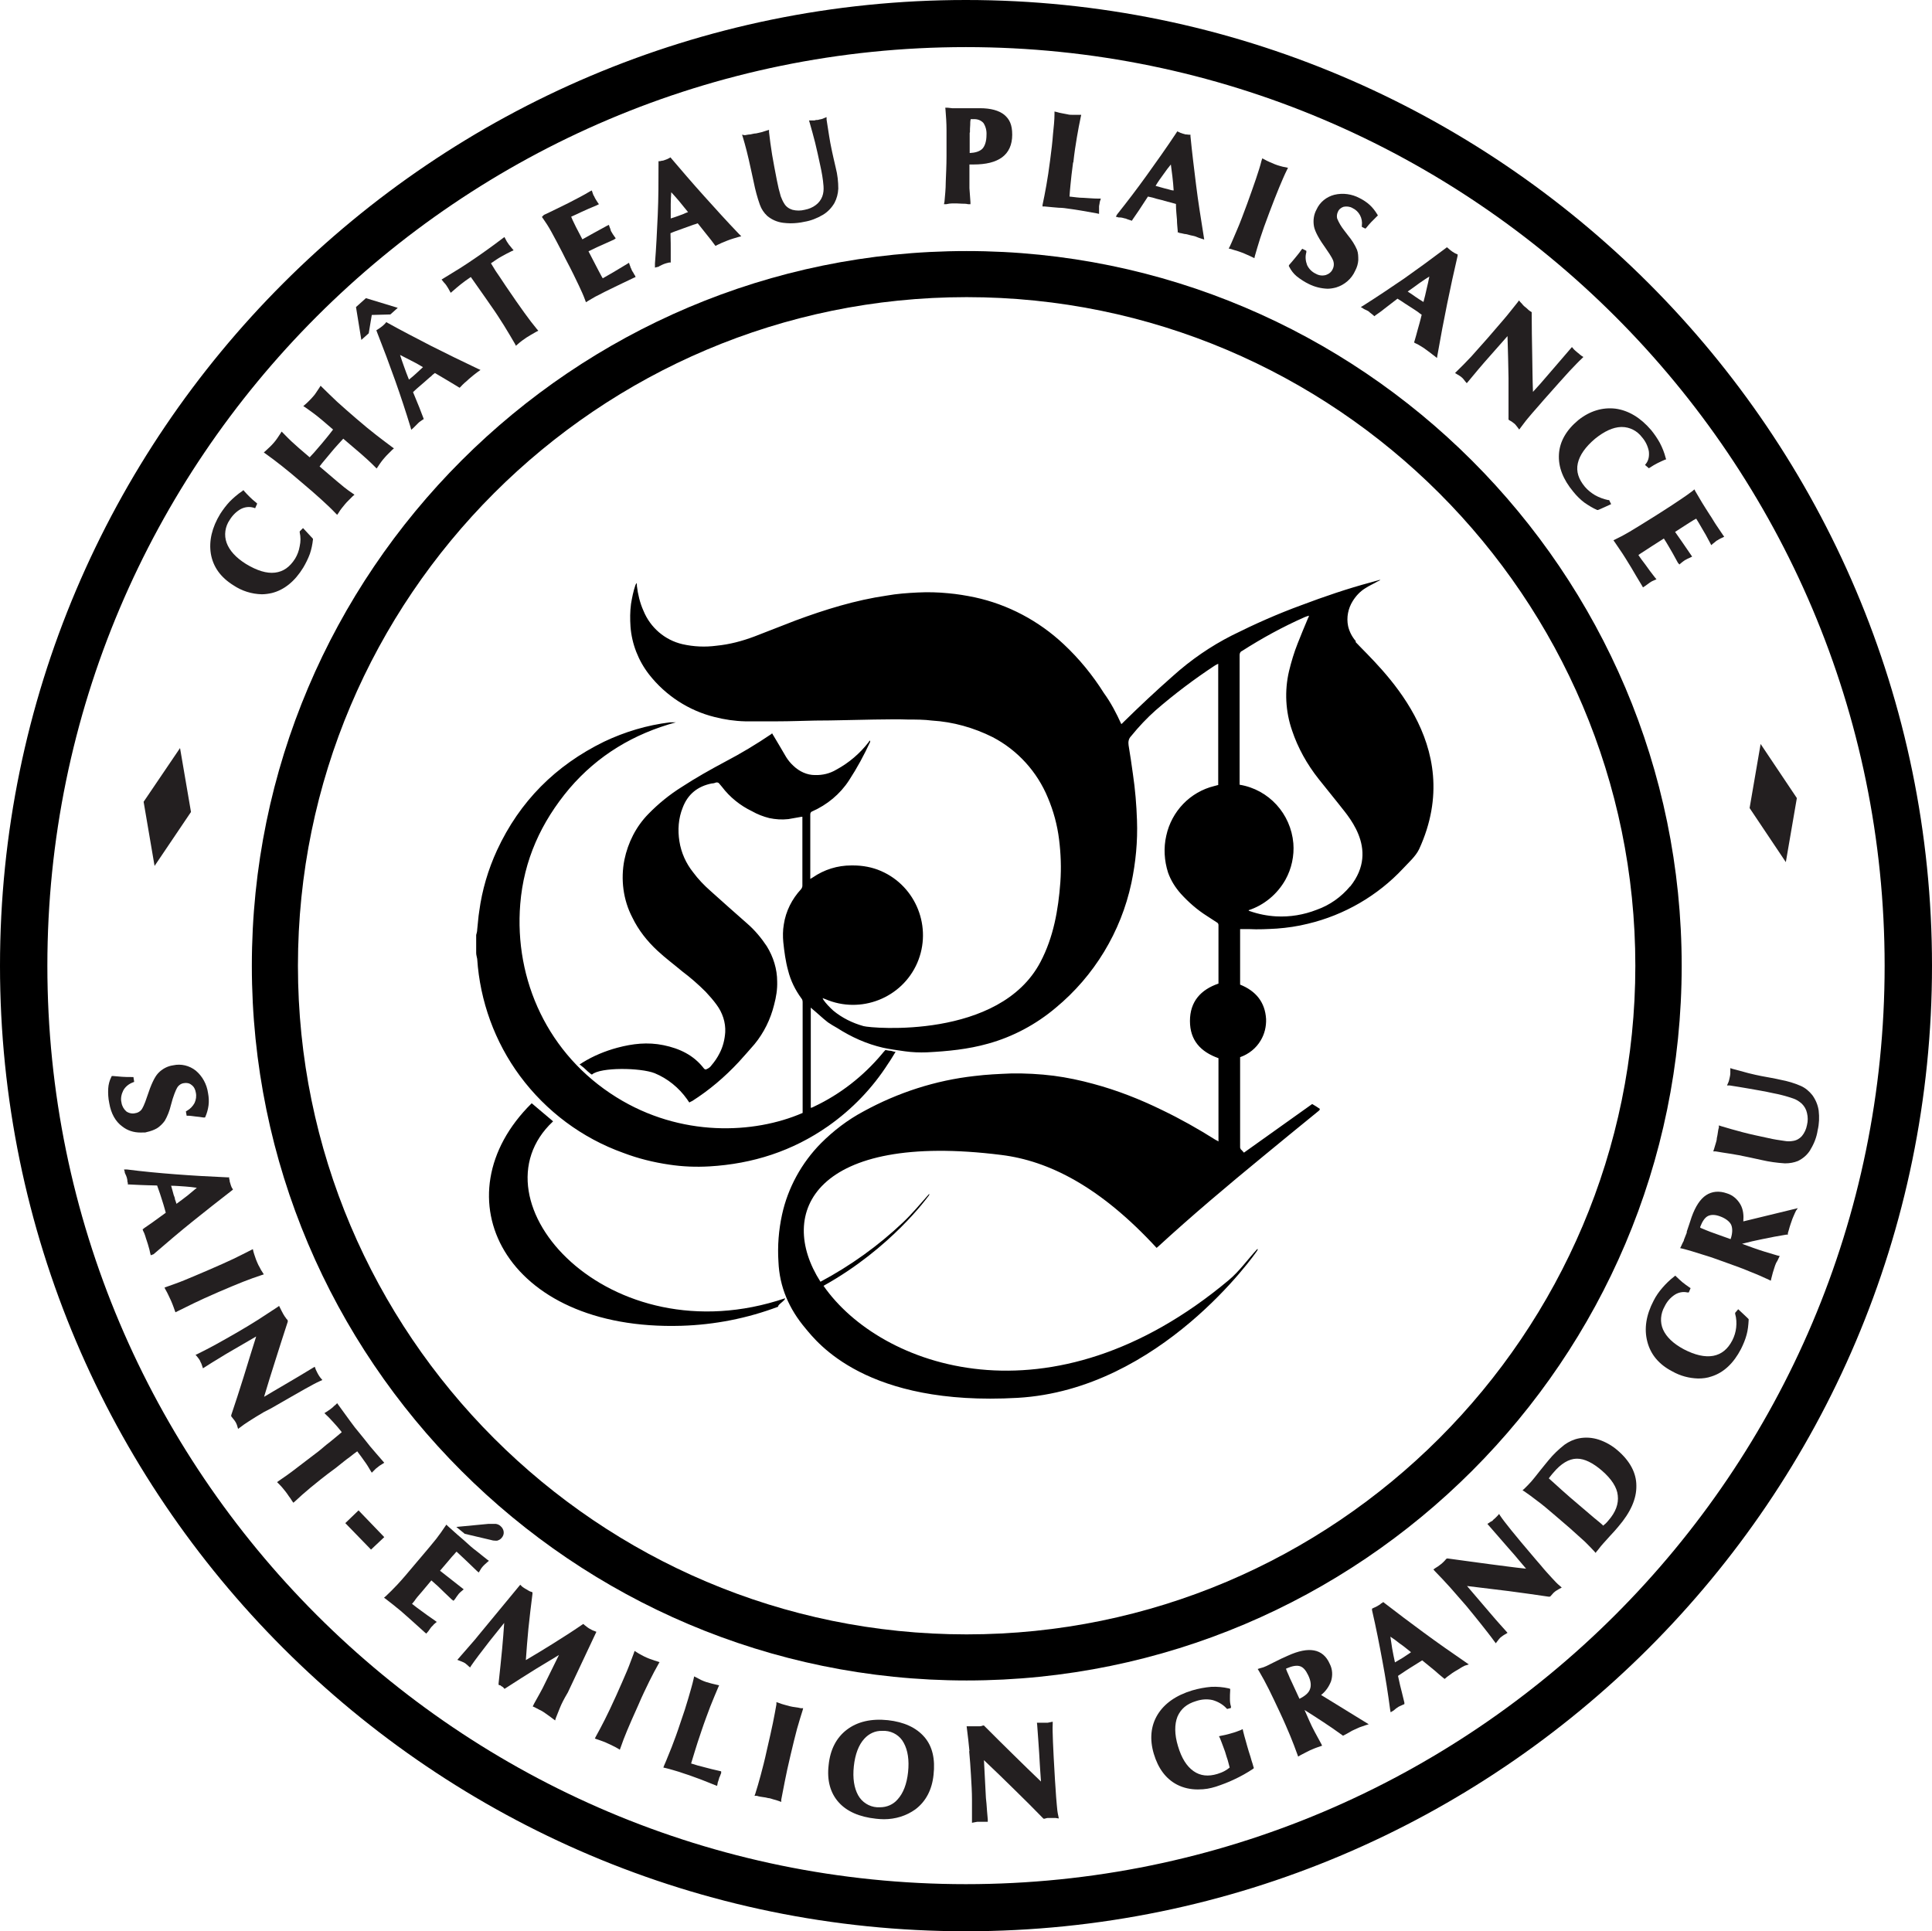 <?xml version="1.0" encoding="UTF-8"?><svg id="a" xmlns="http://www.w3.org/2000/svg" viewBox="0 0 758.7 758.5"><defs><style>.d{fill:#231f20;}</style></defs><g id="b"><path d="M217.2,440.4l-8.4-7.1c-36.9,36.4-11,89.5,58.8,87.4,13-.4,25.8-2.9,38-7.5-.4-.7,2.8-2.4,2.7-3.3-69.3,23.4-124.5-38.3-91.1-69.5h0Z"/><path d="M532.5,251.9c-1.5-1.7-2.6-3.8-3.1-6-.7-3.4,0-6.9,1.8-9.8,1.3-2.1,3-3.9,5-5.1,1.5-1,3.2-1.7,4.7-2.6l1.2-.6h-.5l-3.2.9c-9.3,2.5-18.4,5.6-27.4,9-9.3,3.4-18.3,7.4-27.1,11.8-8.5,4.3-16.3,9.7-23.3,16-6.7,5.9-13.1,11.9-19.4,18.1l-.7.7h-.2c-1.9-4.2-4.1-8.4-6.8-12.1-4.4-7-9.7-13.5-15.8-19.2-9.8-9.2-21.9-15.6-34.9-18.4-3.4-.7-6.9-1.3-10.4-1.6-4-.4-8-.5-12-.3-4.1.2-8.2.5-12.1,1.2-12.4,1.8-24.3,5.5-35.9,9.8-5.4,2.1-10.8,4.2-16.2,6.3-4.8,1.8-9.7,3.1-14.8,3.6-4.5.6-9,.4-13.4-.6-6.9-1.6-12.6-6.5-15.3-13.1-1.4-3.1-2.2-6.5-2.6-9.8v-.6c0-.1,0-.4-.2-.5,0,.3-.3.5-.4.9-.8,2.3-1.3,4.9-1.7,7.3-.4,3-.4,5.9-.2,8.9.5,6.8,3.1,13.4,7.3,18.8,6.5,8.3,15.6,14.2,25.7,16.7,3.9,1,7.9,1.6,12,1.7h12.7c4.9,0,9.9-.2,14.8-.3,7.7,0,15.5-.3,23.1-.4,4.5,0,9-.2,13.5,0,3.1,0,6.2,0,9.3.4,8.3.5,16.4,2.8,23.8,6.5,9.8,5.1,17.5,13.6,21.7,23.8,2.2,5.2,3.7,10.7,4.4,16.4.7,5.6.9,11.2.5,16.8-.8,10.9-2.7,21.6-7.8,31.3-16,30.5-66.4,26.1-69.5,25.2-4.3-1.2-8.4-3.2-11.9-6.1-1.4-1.3-2.8-2.7-3.9-4.3,0-.2-.2-.4-.3-.6l1.1.4c13.9,6,30.1-.4,36.1-14.2,6-13.9-.4-30.1-14.2-36.1-3.4-1.5-7.2-2.2-11-2.2s-.4,0-.7,0c-5.4,0-10.6,1.6-15.1,4.7l-1,.6v-25.4c0-.5.3-1,.7-1.1,5.9-2.6,11-6.8,14.5-12.2,3.2-4.9,5.9-9.9,8.3-15.1v-.6c-.3.3-.5.4-.6.7-3.4,4.4-7.7,8.1-12.7,10.8-2.5,1.5-5.4,2.2-8.4,2.1-3.1,0-6.1-1.4-8.4-3.6-1.1-1-2.1-2.2-2.9-3.5-1.6-2.7-3.2-5.5-4.9-8.3-.2-.3-.4-.6-.5-.9-.2,0-.3,0-.4.2-5.9,4-11.9,7.6-18.2,10.9-5.8,3.1-11.5,6.3-17,9.9-4.8,3-9.2,6.6-13.1,10.6-4.8,4.9-8,11.2-9.4,18-1.5,7.6-.5,15.7,3.1,22.6,2.4,5,5.9,9.4,9.9,13.1,3.1,2.9,6.5,5.4,9.7,8.1,3.2,2.4,6.3,5.1,9.2,8,1.5,1.6,3,3.3,4.3,5.1,2.3,3.1,3.6,6.9,3.4,10.8-.2,2.9-.9,5.8-2.3,8.4-.8,1.6-1.9,3.2-3.1,4.6-.4.6-1.1,1.2-1.9,1.5-.4.3-.9,0-1.1-.3-4-5.2-9.5-7.8-15.8-9.1s-12.2-.6-18.2,1c-4.8,1.3-9.4,3.2-13.6,5.8-.4.2-.6.5-1.2.7.5.5,1,.8,1.6,1.3.2.2,3.1,3,3.3,2.7,3.3-2.9,19-2.7,24.6-.5,5.1,2.1,9.5,5.7,12.7,10.2.3.4.5.8.9,1.3.4-.2.6-.4,1-.5,6.8-4.3,12.9-9.5,18.4-15.4,2.1-2.3,4.2-4.7,6.2-7,3.7-4.5,6.3-9.8,7.7-15.5.8-3,1.3-6,1.2-9.1,0-4.9-1.5-9.7-4.1-13.9-2.2-3.3-4.7-6.3-7.7-8.9-4.8-4.2-9.6-8.5-14.4-12.8-2.5-2.2-4.9-4.7-6.8-7.3-2.8-3.5-4.7-7.7-5.4-12.2-.7-4.4-.4-9,1.3-13.2,2-5.3,5.9-8.4,11.4-9.5.6,0,1.3-.2,1.8-.4.4,0,.8,0,1.1.4.4.4.7.9,1.1,1.3,3.1,4.1,7.2,7.4,11.8,9.6,2.1,1.2,4.4,2.1,6.8,2.7,2.4.5,4.9.7,7.5.4,1.7-.3,3.4-.6,5.1-.9h.4v27.1c0,.4-.2.9-.5,1.3-3.6,3.9-6,8.6-6.8,13.9-.4,2.3-.4,4.7-.2,6.9.4,3.8.9,7.6,1.9,11.2,1,4,2.8,7.6,5.2,10.9.4.4.5,1,.5,1.5v43.5c-19.1,8.3-47.9,9.6-73.2-6.2-26.8-16.7-40.1-46-37.7-75.8,1.4-17.3,8.2-32.2,19.3-45.4,11.2-13.1,25.3-21.5,41.8-26h-2.3c-9,1.1-17.7,3.7-25.9,7.6-19,9.3-33.1,23.4-42,42.6-3.5,7.6-5.9,15.7-7,24-.4,2.4-.5,4.8-.8,7.2,0,.7-.2,1.4-.4,2.1v7.1c0,.8.3,1.6.4,2.3,1.1,16.6,6.9,32.6,16.8,46,10.3,13.9,24.4,24.4,40.6,30.2,5.8,2.2,11.8,3.7,18,4.6,5.2.8,10.5,1,15.8.7,17-1,32.6-6,46.6-15.8,9.4-6.6,17.4-14.9,23.6-24.6,1-1.4,1.9-3,2.9-4.6-.7,0-1.3-.3-1.8-.4-.7,0-1.5-.2-2.2-.3-.5.5-1,1.1-1.4,1.6-7.3,8.7-16.4,15.8-26.6,20.6-.4.2-.7.4-1.3.5v-39.3c.2,0,.4.3.5.4,2.1,1.7,4,3.6,6.2,5.3,1.2.8,2.3,1.5,3.6,2.2,5.6,3.6,11.6,6.3,18.1,7.8,2.8.6,5.7,1,8.6,1.4,2.8.4,5.7.5,8.6.4,8.1-.4,16.2-1.2,24-3.4,9.8-2.7,18.9-7.6,26.6-14.1,15.1-12.5,25.6-29.8,29.7-49,1.7-8.1,2.5-16.3,2.2-24.6-.2-6.1-.7-12.1-1.6-18.2-.5-3.8-1.1-7.6-1.7-11.3-.2-1.3,0-2.6,1-3.6,3-3.7,6.2-7.1,9.7-10.2,7.4-6.4,15.1-12.2,23.3-17.6.4-.2.7-.4,1.2-.6v47.6l-1.5.4c-9.5,2.3-16.8,9.9-18.9,19.5-1.1,4.8-.8,9.8.7,14.5,1.1,3.1,2.8,5.8,5,8.3,3,3.3,6.4,6.3,10.2,8.7,1.3.9,2.7,1.7,4,2.6.4.2.6.6.6,1v23c-7,2.4-11.2,7.1-11.2,14.7s4.2,12.1,11.2,14.6v32.7c-.4-.3-.7-.4-1.1-.6-6.8-4.3-13.9-8.3-21.2-11.8-8.6-4.2-17.5-7.7-26.8-10.2-5.1-1.4-10.3-2.5-15.6-3.2-5.6-.7-11.2-1-16.8-.9-4.8.2-9.5.4-14.3,1-15.3,1.7-30.1,6.5-43.6,13.9-6.2,3.3-11.8,7.6-16.7,12.5-7.6,7.7-13,17.5-15.3,28.1-1.3,6-1.8,12.2-1.4,18.4.4,10,4.2,18.6,10.6,26.2,4.6,5.5,23.8,30.7,83.3,27.3,56.1-3.2,93.4-56.7,94.1-57.8.3-.4.2-.9,0-.6-3.8,4.1-7,8.7-11.2,12.2-69.9,58.5-136.9,34.2-159.1,2.2,26.6-14.8,40.9-34.9,41.4-35.5.2-.4.2-.7,0-.5-3.3,3.7-6.5,7.6-10.2,11.1-9.7,9.2-20.6,17-32.4,23.3-17.4-27.2-2.2-59,71-49.8,18.6,2.3,38.8,12.4,61,36.5.2-.2.5-.4.6-.5,13.4-12.3,27.3-24,41.3-35.5,7.1-5.9,14.3-11.7,21.5-17.6.3-.3.7-.4.7-1-.9-.6-1.9-1.3-3-1.9l-26.8,19.1c-.4-.5-.9-1-1.3-1.4,0-.2-.2-.4-.2-.6v-35.5c3.4-1.2,6.3-3.5,8.1-6.6,1.5-2.5,2.2-5.4,2.1-8.4-.4-6.6-4-11-10.2-13.5v-21.8h3.5c3.6.2,7.3,0,10.9-.2,4.1-.3,8.2-.9,12.2-1.9,14.3-3.4,27.4-11,37.4-21.7,2.2-2.4,4.9-4.7,6.3-7.6,19.1-41.6-15.8-71.5-25-81.4l.2-.2ZM530.2,348.1c-3.5,4.2-8,7.4-13.1,9.2-5.1,2-10.5,2.9-16,2.6-3.5-.2-7-.9-10.4-2.1-.2,0-.3-.2-.4-.3,6.1-2,11.3-6.3,14.5-12,2.4-4.3,3.5-9.4,3.1-14.3-1-11.6-9.6-21.1-21.1-23v-51c0-.6.3-1.3.9-1.5,7.8-5,16-9.5,24.6-13.3.5-.2,1-.4,1.7-.6,0,.5-.2.7-.3.9-1.4,3.3-2.8,6.7-4.1,10-1.4,3.5-2.5,7.2-3.4,10.9-1.8,7.7-1.4,15.8,1.2,23.3,2.3,6.9,5.9,13.3,10.4,19,2.5,3.2,5.2,6.4,7.7,9.6,2.8,3.9,16.8,17.6,4.7,32.7v-.1Z"/></g><g id="c"><path d="M379.6,660c154.8,0,280.8-125.9,280.8-280.7S534.4,98.6,379.6,98.6,98.9,224.5,98.9,379.3s125.9,280.7,280.7,280.7ZM379.6,116.7c144.8,0,262.6,117.8,262.6,262.6s-117.8,262.6-262.6,262.6S117,524.1,117,379.3,234.8,116.7,379.6,116.7h0Z"/><path d="M379.3,758.5c209.2,0,379.4-170.1,379.4-379.2S588.4,0,379.3,0,0,170.2,0,379.3s170.2,379.2,379.3,379.2ZM379.3,18.5c199,0,360.8,161.9,360.8,360.8s-161.8,360.7-360.8,360.7S18.6,578.2,18.6,379.3,180.4,18.5,379.3,18.5h0Z"/><path class="d" d="M268.6,89.6c1.7-.6,2.8-1,3.6-1.3.7-.2,1.3-.4,1.8-.6l3.9,4.9c1,1.2,1.9,2.4,2.7,3.5l.4.5.5-.3c.6-.3,1.2-.6,1.9-.9.7-.3,1.4-.6,2.2-.9s1.6-.6,2.3-.8c.7-.2,1.4-.4,2-.6l1.2-.3-.9-.9c-4.8-5-9.4-10.1-13.8-15-4.5-5-8.7-9.9-12.7-14.6l-.4-.5-.5.3c-.3.1-.5.3-.8.4l-.8.3c-.4.1-.7.3-1,.3s-.6.1-1,.2h-.6v.7c0,7,0,13.8-.3,20.4-.3,6.5-.6,13-1.1,19.1v1.6l1.2-.3c.2,0,.3,0,.4-.2.8-.4,1.6-.8,1.9-.9s.6-.2.9-.3c.3-.1.7-.2,1.2-.3h.6v-4.9c0-1.5,0-3.7-.1-6.6.5-.2,1.1-.5,1.7-.7.8-.3,2-.7,3.6-1.3h0ZM263.4,80.1c0-1.5.1-3.1.2-4.6,1,1.1,2.1,2.3,3.1,3.5,1.1,1.4,2.3,2.8,3.5,4.3-.8.3-1.4.5-1.7.7l-1.6.6c-.8.3-1.9.7-3.5,1.2v-5.7Z"/><path class="d" d="M234.4,80.6l.8-.4-.5-.7c-.3-.5-.6-.9-.7-1.1-.1-.2-.3-.5-.4-.7-.2-.3-.2-.6-.4-.8s-.3-.7-.5-1.2l-.3-.9-.8.4c-1.2.7-2.5,1.5-3.9,2.2-1.3.7-2.9,1.5-4.6,2.4-1.7.8-3.3,1.6-4.9,2.4-1.6.8-3.1,1.5-4.6,2.2l-.8.8.5.7c1,1.4,2.1,3.1,3.2,5.1s2.6,4.8,4.4,8.3l1.2,2.4c2.5,4.7,4.2,8.3,5.2,10.4s1.9,4.1,2.5,5.8l.3.8.8-.5c.9-.5,1.8-1.1,2.9-1.7,1.1-.5,2.3-1.2,3.7-1.9,1.1-.5,2.4-1.2,4.1-2,1.7-.8,4.1-2,7.3-3.5l.7-.3-.3-.7c-.1,0-.3-.5-.6-1-.3-.4-.5-.8-.7-1.2,0-.3-.3-.6-.4-.9,0-.3-.2-.6-.3-.9l-.3-.9-.8.5c-2,1.2-3.8,2.3-5.5,3.3-1.4.8-2.8,1.6-4,2.3-.3-.4-.5-.9-.8-1.4-.4-.8-1.2-2.2-2.2-4.2l-2.6-5c1-.5,2.1-1,3.3-1.6,1.5-.7,3.8-1.7,6.7-3l.7-.5-.5-.7c-.4-.6-.8-1.1-1.1-1.7-.2-.3-.3-.5-.4-.8,0-.4-.3-.8-.4-1.2l-.3-.9-.8.4-5.3,2.9-4.3,2.4-2.5-4.8c-.6-1.3-1.1-2.2-1.4-2.9-.2-.4-.3-.8-.5-1.2,1.2-.5,2.4-1.1,3.9-1.8,1.7-.8,3.8-1.7,6.2-2.7h0Z"/><path class="d" d="M320.4,80.5c-1.3,1-2.8,1.6-4.4,1.9-1.6.4-3.2.4-4.8,0-1.3-.4-2.5-1.2-3.2-2.4-.6-.9-1-1.9-1.4-2.9-.6-2-1.1-4.1-1.5-6.2-.7-3.7-1.4-7.1-1.9-10.2s-.9-6.1-1.2-8.8v-.9c-.1,0-1,.3-1,.3-.6.2-1.2.4-1.9.6s-1.4.3-2.2.5c-.8,0-1.6.3-2.3.4-.7,0-1.4.2-2.1.3l-1.1-.2.3.9c.5,1.6,1,3.5,1.5,5.4.5,2,1.1,4.5,1.8,7.8l1,4.6c.6,3,1.4,6,2.4,8.8.6,1.7,1.6,3.2,2.9,4.4,1.8,1.5,3.9,2.4,6.2,2.7.9.1,1.9.2,2.9.2,1.9,0,3.7-.2,5.5-.6,2.5-.4,5-1.4,7.2-2.7,1.9-1.1,3.5-2.8,4.6-4.7.9-1.7,1.4-3.6,1.5-5.6,0-2.7-.3-5.5-1-8.2-.2-.9-.5-2.2-.9-3.9-.4-1.6-.6-2.9-.8-3.7-.3-1.4-.6-3-.9-4.9s-.6-4-1-6.4v-1l-1,.4c-.4.2-.7.3-1.1.4-.3,0-.9.2-1.3.3-.4,0-.9,0-1.3.2h-2.2l.3,1c.7,2.4,1.4,5,2.1,7.7.7,2.8,1.3,5.7,2,8.9.6,2.7,1.1,5.4,1.3,8.2.1,1.4,0,2.8-.5,4.1-.5,1.3-1.4,2.5-2.5,3.3h0Z"/><path class="d" d="M375.7,42.5h-1.8c-.6-.1-1.2-.1-1.8-.2h-.9c0-.1.1.8.1.8.2,2.5.4,5.1.4,8.1v10c0,4-.2,7.4-.3,10.2,0,2.9-.3,5.5-.5,7.8l-.2,1h.9c.8-.2,1.7-.3,2.2-.3h2c.7,0,1.4.1,2.1.1s1.5,0,2.3.2h.9c0,.1,0-.8,0-.8-.2-2.5-.3-4.4-.4-5.5v-9.3h1.6c4.9,0,8.6-.9,11.2-2.8s4-4.9,4-8.9-1.1-6.1-3.1-7.8c-2.1-1.7-5.3-2.6-9.6-2.6h-9.1ZM380.9,52c0-1,0-1.9.1-2.9,0-.8,0-1.5.2-2.3h1v-.7.7c1.6-.1,3,.4,4,1.5.9,1.4,1.3,3,1.2,4.7,0,2.6-.7,4.5-1.7,5.5-1.1,1-2.7,1.5-4.9,1.6v-8l.1-.1Z"/><path class="d" d="M192.6,119.8c2,2.8,3.8,5.6,5.3,8,1.5,2.5,3,4.9,4.3,7.2l.4.8.7-.6c.6-.5,1.1-1,1.7-1.4.6-.4,1.1-.8,1.7-1.2.6-.4,1.1-.7,1.8-1.1.7-.4,1.4-.8,2.1-1.2l.8-.4-.6-.7c-1.5-1.8-3.1-3.9-4.9-6.4-1.8-2.5-4.2-5.9-7.3-10.5-1.7-2.6-3-4.5-3.9-5.8-.7-1.1-1.3-2.1-1.9-3.1l.3-.2c1.3-.9,2.6-1.8,3.9-2.5s2.5-1.4,3.8-2l.9-.4-.6-.7-.8-1c-.3-.3-.5-.6-.7-.9s-.4-.6-.6-.9l-.9-1.7-.7.5c-2.2,1.7-4.3,3.2-6.1,4.5-1.9,1.4-3.7,2.6-5.3,3.7s-3.4,2.3-5.3,3.5c-1.9,1.2-4.1,2.5-6.5,4l-.8.5.6.7c0,.1.2.3.4.5.4.4.7.8.9,1.1.2.3.4.6.7,1.1l1,1.8.7-.6c1-.9,2.1-1.8,3.2-2.7,1.1-.9,2.4-1.8,3.7-2.7l.3-.2c1.7,2.4,3.2,4.5,4.5,6.4,1.5,2.1,2.5,3.6,3.2,4.6h0Z"/><path class="d" d="M125.9,151.5l-.5.8c-.4.6-.8,1.2-1.2,1.8s-.8,1.2-1.3,1.7c-.5.6-1,1.1-1.5,1.6s-1,1-1.6,1.5l-.7.6.8.5c1.3.9,2.5,1.8,3.6,2.6s2.1,1.7,3.1,2.5l4.2,3.6c-1.1,1.4-1.9,2.5-2.6,3.3s-1.4,1.7-1.9,2.3-1.2,1.4-1.9,2.2c-.6.7-1.5,1.8-2.8,3.1l-4.2-3.6c-1-.9-2-1.8-3-2.7s-2-2-3.1-3.1l-.7-.7-.5.8c-.4.6-.8,1.2-1.2,1.8-.4.6-.8,1.1-1.3,1.7-.5.6-1,1.1-1.5,1.6s-1.1,1-1.6,1.5l-.9.8.7.5c2,1.4,4.2,3.1,6.5,4.9s4.9,4,7.7,6.4c3,2.5,5.6,4.8,7.7,6.7s4,3.7,5.6,5.4l.6.6.5-.7c.4-.7.9-1.4,1.3-1.9.4-.5.9-1.1,1.3-1.6.4-.5.9-1,1.4-1.5l1.6-1.6.7-.6-.7-.5c-1.2-.8-2.3-1.6-3.3-2.4s-1.9-1.6-2.9-2.4l-6.8-5.8c.6-.8,1.3-1.7,2-2.5.8-1,1.6-1.9,2.5-3s1.7-2,2.6-3c.7-.8,1.5-1.6,2.2-2.4l6.8,5.8c.9.8,1.8,1.6,2.8,2.5s1.9,1.8,2.9,2.8l.6.6.5-.7c.4-.7.9-1.3,1.3-1.9.4-.6.9-1.1,1.3-1.6.4-.5.9-1,1.4-1.5l1.6-1.6.7-.6-.7-.5c-1.9-1.4-4-3-6.2-4.7s-4.9-3.9-7.9-6.5c-2.8-2.4-5.4-4.7-7.5-6.6-2.1-2-4-3.8-5.8-5.6l-.7-.7h0Z"/><path class="d" d="M56.5,482.5l-.5.3.2.6c.3.5.6,1.3.8,1.9.2.6.4,1.4.7,2.2s.5,1.6.7,2.3.4,1.3.5,2l.3,1.2,1.1-.4c5.2-4.5,10.5-9,15.6-13.1s10.2-8.1,15.1-11.9l.5-.4-.3-.5c-.2-.3-.3-.5-.4-.8s-.2-.5-.3-.9c-.1-.4-.2-.7-.3-1,0-.3,0-.6-.2-1v-.6h-.7c-7-.3-13.9-.7-20.4-1.2s-12.9-1.1-19.1-1.9h-1.1c0-.1.3,1,.3,1v.3c.4.8.7,1.5.8,1.9.1.3.1.6.2.9,0,.3,0,.7.2,1.2v.6h.7c1.3.1,2.7.1,4.2.2s3.7.1,6.6.2c.2.5.4,1.1.6,1.7.3.8.7,2,1.2,3.6s.9,2.8,1.1,3.6l.5,1.8-5.1,3.7c-1.3.9-2.5,1.7-3.6,2.5h.1ZM72.8,466c1.5.1,3.1.3,4.5.5l-3.6,3c-1.4,1.1-2.9,2.2-4.4,3.3-.2-.8-.4-1.2-.6-1.8,0-.6-.3-1.1-.5-1.7-.2-.9-.6-2.1-1-3.6,1.9,0,3.8.2,5.6.3h0Z"/><path class="d" d="M102,497.8c-.4-.6-.7-1.3-1-2s-.6-1.4-.8-2.1c-.3-.8-.5-1.5-.7-2.2l-.2-.9-.8.4c-2,1-4.3,2.2-6.8,3.4-2.6,1.2-5.6,2.6-9.6,4.3-3.9,1.7-7.3,3.1-9.7,4.1s-4.8,1.8-7,2.6l-.8.3.4.8c.4.7.8,1.4,1.1,2.1.3.6.6,1.3.9,1.9.3.6.5,1.2.8,1.9s.5,1.4.8,2.2l.3.8.8-.4c2-1,4.2-2.1,6.5-3.2,2.3-1.1,5.5-2.6,9.7-4.4,3.8-1.6,7-3,9.6-4s5-1.9,7.2-2.6l.9-.3-.5-.8c-.4-.6-.8-1.2-1.1-1.9h0Z"/><path class="d" d="M166.5,150.2c1.3-1.1,2.2-2,2.9-2.5.4-.5.9-.8,1.4-1.2l5.4,3.2c1.4.8,2.6,1.6,3.8,2.3l.5.3.4-.4c.5-.5.9-1,1.5-1.5s1.2-1,1.8-1.6c.6-.5,1.2-1,1.8-1.5s1.2-.9,1.7-1.3l1-.7-1.1-.5c-6.3-3-12.5-6-18.4-9-5.8-3-11.6-6-17-9l-.5-.3-.4.5-.6.6c-.2.2-.5.4-.7.6-.3.2-.5.4-.8.6l-.9.6-.5.3.2.6c2.6,6.6,5,13,7.2,19.2s4.2,12.3,6,18.2l.3,1.1.9-.8.3-.3,1.5-1.5c.2-.2.4-.4.7-.6.3-.2.6-.4,1-.7l.5-.3-.2-.6c-.4-1.1-1-2.5-1.5-3.9-.6-1.4-1.4-3.4-2.5-6.1.4-.4.8-.7,1.4-1.3.7-.6,1.6-1.4,2.9-2.5h0ZM160.6,149.1c-.7-1.8-1.4-3.5-2-5.3-.5-1.5-1.1-3-1.5-4.4,1.4.7,2.8,1.4,4.1,2.1,1.6.8,3.3,1.7,4.9,2.7l-1.4,1.3-1.3,1.2c-.6.6-1.5,1.3-2.8,2.4Z"/><polygon class="d" points="156.2 120.9 143.7 117.1 139.8 120.6 141.9 133.5 144.8 130.9 146 123.7 153.3 123.5 156.2 120.9"/><path class="d" d="M421.5,63.8c.4-3.7.9-7,1.4-9.9s1-5.6,1.5-7.9l.2-.9h-3.2c-.8,0-1.5,0-2.2-.2-.7-.1-1.4-.3-2.1-.4s-1.4-.3-2.1-.5l-.9-.2v1c0,2.4-.3,5.1-.6,8-.2,2.9-.6,6.2-1.1,10-.5,3.9-1,7.2-1.5,10s-1,5.4-1.5,7.7v.6h.9c2.2.2,4,.4,5.5.5,1.5,0,2.7.2,4.1.4,1.4.2,2.9.4,4.6.7s3.8.7,6.2,1.1l.9.2v-3c.1-.4.1-.8.2-1.1,0-.3.1-.7.2-1l.3-.9h-1c-1.9,0-3.9-.2-5.8-.3-1.8,0-3.6-.3-5.5-.5.1-1.4.2-3,.4-4.8.2-2.1.5-4.9,1-8.6h.1Z"/><path class="d" d="M113,519.1v-.4l-.1-.3c-.3-.3-.6-.6-.8-1-.3-.3-.5-.8-.8-1.2-.3-.5-.5-.9-.7-1.3l-.6-1.2-.4-.8-.7.5c-2.4,1.6-5,3.3-7.5,4.9-2.5,1.6-5.2,3.2-8.1,4.9s-5.8,3.3-8.3,4.7c-2.6,1.4-5,2.7-7.3,3.8l-.9.4.6.7c.2.3.5.6.7.9s.3.5.5.8c0,.3.3.6.4.9.1.3.3.7.4,1.1l.3.9.8-.5c2-1.3,3.8-2.4,5.3-3.3s2.6-1.6,3.1-1.9l11.7-6.8c-1.8,5.7-3.4,10.9-4.9,15.8-1.7,5.4-3.3,10.4-4.9,15.1v.4c-.1,0,.2.3.2.3.2.3.5.6.7.9.2.2.4.5.6.8s.4.6.5.9c.2.4.3.7.4,1.1l.3,1,.8-.6c1-.8,2.2-1.6,3.6-2.5s3.3-2.1,5.7-3.5l2.9-1.5c6.3-3.6,10.4-6,13.1-7.5,2.7-1.5,4.7-2.6,6.1-3.2l.9-.4-.6-.7c-.2-.2-.4-.5-.6-.8s-.4-.6-.6-1c-.2-.4-.4-.7-.5-1-.2-.3-.3-.6-.4-.9l-.3-.8-.7.4c-3.6,2.2-6.8,4.1-9.7,5.8-2.9,1.7-4.8,2.8-5.8,3.4l-3.7,2.2c1.4-4.6,2.8-9.3,4.3-13.9,1.7-5.3,3.3-10.5,5-15.6h0Z"/><path class="d" d="M620.3,139.1c-.3-.2-.6-.5-.9-.7-.3-.2-.5-.5-.8-.7s-.5-.5-.7-.7l-.6-.7-.6.7c-2.8,3.2-5.2,6.1-7.4,8.6l-4.4,5.1-2.9,3.2c-.2-4.9-.2-9.8-.3-14.6-.1-5.5-.2-10.9-.2-16.3v-.4l-.3-.2c-.3-.2-.7-.4-1-.7s-.7-.7-1.1-1c-.4-.3-.8-.6-1.1-1s-.6-.7-.9-1l-.6-.7-.5.7c-1.8,2.2-3.6,4.6-5.6,6.9-2,2.3-4.1,4.8-6.2,7.2-2.2,2.5-4.3,4.8-6.4,7.2-2,2.1-3.9,4.1-5.7,5.8l-.7.7.8.5c.4.2.7.4,1,.6.3.2.6.4.8.6.3.2.5.5.7.7.2.3.5.6.7.9l.6.7.6-.7c1.5-1.8,2.8-3.4,4-4.8,1.2-1.4,2-2.3,2.4-2.8l9-10.2c.2,6.1.3,11.5.4,16.5v16.3l.4.3c.4.2.7.4,1,.6s.5.4.8.6c.2.2.5.4.7.7s.5.6.7.9l.6.8.6-.8c.8-1,1.6-2.2,2.7-3.5,1.1-1.3,2.5-3,4.4-5.1l1.9-2.2c4.6-5.2,8-9,10.1-11.3,2.1-2.2,3.7-3.9,4.8-4.9l.7-.7-.8-.5c-.2-.2-.5-.4-.8-.6h.1Z"/><path class="d" d="M612.2,178.4c-.3,5,1.6,9.9,5.7,14.8,1.3,1.6,2.7,3,4.3,4.2,1.6,1.1,3.2,2.1,5,2.9h.3c0,.1,5.2-2.3,5.2-2.3l-.8-1.6h-.4c-1.8-.4-3.5-1-5.1-1.9-1.5-.9-2.9-2-4-3.3-2.5-3-3.5-6-2.8-9.2s3-6.5,6.8-9.7c3.6-2.9,7-4.5,10.2-4.6h.3c3.1,0,6,1.5,7.9,4,1.4,1.6,2.3,3.5,2.7,5.5.2,1.7,0,3.5-1.1,4.9l-.4.5,1.5,1.3.5-.3c.9-.6,1.9-1.2,2.9-1.7s1.9-.9,2.8-1.3l.6-.2-.2-.6c-.5-2-1.3-4-2.3-5.9-1-1.8-2.1-3.4-3.4-5-4.2-4.9-8.9-7.7-14-8.4-5.1-.6-10.1.9-14.6,4.5-4.7,3.9-7.3,8.4-7.6,13.4h0Z"/><polygon class="d" points="705.6 313.6 705.6 313.4 691.4 292.2 687.1 317.2 687.1 317.4 701.3 338.6 705.6 313.6"/><path class="d" d="M710.9,451.6c1.5-2.4,2.5-5,2.9-7.7.6-2.5.7-5.1.4-7.7-.3-2.2-1.2-4.3-2.5-6.1-1.2-1.5-2.7-2.8-4.5-3.6-2.5-1.1-5.2-1.9-7.9-2.4-.9-.2-2.2-.5-3.9-.8l-3.8-.7c-1.4-.3-3-.6-4.9-1.1s-4-1.1-6.3-1.7l-.9-.3v2.1c0,.4-.1.9-.2,1.4s-.2.9-.3,1.3-.2.7-.4,1.1l-.4.9h1c2.5.4,5.1.8,7.9,1.3s5.9,1,9,1.7c2.7.5,5.4,1.2,8,2.1,1.3.4,2.5,1.2,3.5,2.1,1,1,1.7,2.2,2,3.6.4,1.6.4,3.2,0,4.8-.3,1.6-1,3.1-2,4.3-.9,1-2.1,1.7-3.5,1.9-1.1.2-2.2.2-3.3,0-2.1-.3-4.2-.6-6.3-1.1-3.7-.8-7.1-1.5-10.1-2.3s-5.9-1.6-8.5-2.4l-.9-.3v.9c-.2.5-.3,1.2-.4,1.9-.1.7-.2,1.4-.4,2.2,0,.8-.3,1.6-.5,2.3-.2.7-.4,1.4-.6,2l-.3.9h.9c1.8.3,3.5.6,5.6.9s4.7.8,7.9,1.5l4.6,1c3,.7,6,1.1,9,1.3h.4c1.6,0,3.3-.3,4.8-.9,2.1-1,3.8-2.5,5-4.5l-.1.1Z"/><path class="d" d="M665,204.3c.4-.2.7-.4,1.1-.6.7,1.1,1.4,2.3,2.2,3.7,1,1.6,2.1,3.6,3.3,5.9l.4.8.7-.6c.4-.3.8-.6,1-.8s.5-.4.7-.5c.2,0,.4-.3.7-.4.3-.2.7-.4,1.2-.6l.8-.4-.5-.7c-.8-1.2-1.6-2.4-2.5-3.7s-1.7-2.8-2.8-4.4c-1-1.6-2-3.1-2.9-4.6s-1.8-3-2.6-4.4l-.4-.8-.7.6c-1.4,1.1-2.9,2.1-4.8,3.4-1.9,1.3-4.5,3-7.8,5.1l-2.2,1.4c-4.6,2.9-7.9,4.9-9.9,6.1s-3.9,2.2-5.6,3l-.8.4.5.7c.6.9,1.2,1.8,1.9,2.8s1.5,2.2,2.3,3.5c.6,1,1.4,2.3,2.4,3.9.9,1.6,2.3,3.9,4.1,6.9l.4.7.6-.4c.2-.1.6-.4,1-.7s.8-.6,1.1-.8l.8-.5c.3-.1.6-.3.9-.4l.9-.4-.6-.7c-1.4-1.8-2.7-3.5-3.8-5.1-1-1.3-1.9-2.5-2.7-3.7.4-.3.8-.6,1.3-.9.8-.5,2.1-1.4,4-2.6l4.7-3c.6.9,1.2,1.9,1.9,3.1.9,1.5,2.1,3.6,3.6,6.4l.6.7.7-.6c.5-.4,1-.8,1.6-1.2.3,0,.5-.3.8-.4.3-.1.6-.3,1.1-.5l.8-.4-3.9-5.7-2.8-4,4.5-2.9c1.2-.8,2.1-1.3,2.7-1.7h0Z"/><path class="d" d="M657.7,508.5c1.4-.9,3.2-1.3,4.9-.9h.6l.7-1.7-.5-.3c-.9-.6-1.8-1.3-2.7-2-.8-.7-1.6-1.4-2.3-2.1l-.5-.5-.5.4c-1.7,1.3-3.2,2.8-4.6,4.4-1.3,1.5-2.5,3.2-3.4,5-3,5.7-3.8,11.1-2.5,16.1,1.3,5.1,4.6,9,9.8,11.7,3.2,1.8,6.6,2.7,10.2,2.8,1.8,0,3.5-.2,5.2-.8,4.8-1.5,8.7-5.2,11.6-10.8.9-1.8,1.7-3.7,2.2-5.6.5-1.8.7-3.8.8-5.7v-.4c.1,0-4.1-3.9-4.1-3.9l-1.2,1.4v.4c.5,1.7.6,3.6.4,5.4s-.7,3.4-1.5,5c-1.8,3.5-4.3,5.5-7.5,6.1-3.3.6-7.2-.3-11.6-2.6-4.1-2.2-6.8-4.8-8.1-7.7s-1-6.3.6-9.1c.9-1.9,2.3-3.5,4-4.6h0Z"/><path class="d" d="M500.6,64.5c-.7-.3-1.4-.6-2.1-.9s-1.3-.6-2-1l-.8-.4-.3.9c-.5,2.1-1.3,4.5-2.2,7.2-.9,2.7-2.1,6-3.5,9.9-1.5,4-2.7,7.3-3.8,9.8-1.1,2.5-2,4.8-3,6.9l-.4.7.9.2c.8.3,1.6.5,2.3.7s1.4.5,2,.7,1.2.5,1.9.8,1.4.6,2.2,1l.8.4.2-.9c.6-2.1,1.3-4.5,2.1-7s2-5.9,3.6-10.1c1.5-3.9,2.7-7.1,3.8-9.7,1.1-2.6,2.1-5,3.1-7l.4-.8-.9-.2c-.8-.1-1.5-.3-2.2-.5s-1.4-.4-2.1-.7h0Z"/><path class="d" d="M527.7,81.2c1.1-.2,2.4-.1,3.4.5,2.6,1.2,4.1,4,3.7,6.9v.5l1.4.7.4-.4c.6-.7,1.2-1.5,1.9-2.2l2.2-2.2.4-.4-.3-.5c-.8-1.3-1.8-2.6-2.9-3.6-1.2-1.1-2.6-2-4-2.7-3-1.6-6.5-2.1-9.9-1.3-3.1.8-5.7,2.9-7,5.8-1.1,2-1.4,4.3-1,6.6.4,2.1,2,5,4.8,8.9,2.1,3,2.8,4.4,2.9,5.1.2.9.1,1.9-.3,2.7-.5,1.2-1.5,2-2.7,2.4-1.4.4-2.8.2-4-.5-1.5-.7-2.7-1.9-3.4-3.4-.6-1.6-.8-3.3-.3-5v-.6l-1.6-.8-.4.5c-.8,1.2-1.6,2.1-2.4,3.1s-1.6,1.9-2.3,2.7l-.2.4.2.4c.7,1.4,1.7,2.7,2.9,3.7,1.5,1.2,3.2,2.3,4.9,3.1,2.2,1.1,4.7,1.7,7.2,1.8,1.1,0,2.3-.2,3.4-.5,3.3-1,6.1-3.4,7.5-6.6.7-1.3,1.1-2.7,1.2-4.1,0-1.4,0-2.8-.5-4.1-.9-2.1-2.1-3.9-3.5-5.6-.7-.9-1.2-1.6-1.6-2.1-1.1-1.4-2-2.9-2.7-4.6-.2-.8-.1-1.8.3-2.6.4-1,1.3-1.7,2.3-2h0Z"/><path class="d" d="M701.6,484.9h.5v-.6c.3-.9.5-1.7.7-2.4.2-.8.5-1.4.7-2.1s.5-1.4.8-2.1.6-1.4,1-2.2l.7-1-21.4,5.2c.2-2.3,0-4.6-1.1-6.6-1.2-2.1-3-3.7-5.3-4.4-3.1-1.1-5.9-.8-8.2.7s-4.2,4.4-5.7,8.6c-.6,1.8-1.2,3.7-1.9,5.7v.4c-.7,1.7-1,2.6-1.1,2.8,0,.4-.3.8-.5,1.2-.2.4-.4.9-.6,1.3l-.4.8.9.2c2.4.6,5,1.4,7.8,2.3,2.7.8,5.9,1.9,9.4,3.2,3.7,1.3,6.9,2.5,9.5,3.6,2.6,1,5,2.1,7.2,3.1l.8.4.2-.9c.2-.8.4-1.6.6-2.3.2-.7.4-1.3.6-1.9.2-.6.4-1.3.7-1.9.4-.6.7-1.2,1-1.9l.4-.8-.9-.2c-1.7-.5-3.4-1-5-1.5s-3.1-1-4.5-1.5l-4.4-1.6c2.7-.7,5.3-1.3,7.8-1.8,3.3-.7,6.5-1.3,9.6-1.8h.1ZM679.7,486.7l-6.7-2.4c-.9-.3-1.9-.7-2.9-1.1-.8-.3-1.6-.7-2.4-1v-.4c.8-2.1,1.8-3.6,3-4.2s2.8-.6,4.7.1c2.3.8,4,2.2,4.5,3.5s.5,3.2-.3,5.5h.1Z"/><path class="d" d="M463.1,91.5c.7,0,1.4.3,2.1.4.7,0,1.5.3,2.3.5s1.7.3,2.3.6c.6.3,1.3.5,1.9.7l1.2.4-.2-1.3c-1.1-6.9-2.2-13.7-3-20.2s-1.6-12.9-2.2-19.1v-.6h-.7c-.3,0-.6-.1-.9-.1s-.6,0-.9-.2c-.4,0-.7-.2-1-.3-.3,0-.7-.3-1-.4l-.7-.3-.3.5c-3.9,5.9-7.9,11.5-11.7,16.8-3.8,5.3-7.7,10.4-11.6,15.3l-.5.9,1.1.3h.4c.7,0,1.4.2,2.1.4.3,0,.6.2.9.3l1.2.4.6.2.3-.5c.7-1,1.6-2.3,2.4-3.5s2-3.1,3.6-5.5l1.8.4c.8.3,2.1.6,3.7,1,1.7.5,2.9.8,3.7,1l1.8.5c0,2.6.3,4.6.4,6.2,0,1.5.2,3,.3,4.4v.6h.6v.2ZM459,74.4l-1.6-.4c-.9-.2-2-.6-3.6-1,1-1.7,2.1-3.2,3.2-4.7.9-1.3,1.8-2.5,2.8-3.7.2,1.6.4,3.1.6,4.7.2,1.8.4,3.6.5,5.5-.8,0-1.5-.3-1.9-.4Z"/><path class="d" d="M555.5,133.9l-.2.6.5.3c.7.3,1.3.6,1.9,1,.6.4,1.4.8,2,1.3s1.3.9,1.9,1.4,1.2.9,1.7,1.3l1,.8.2-1.2c1.2-6.9,2.5-13.7,3.8-20.1s2.7-12.8,4.1-18.8v-.6l-.5-.2c-.3-.1-.6-.3-.8-.4-.3-.2-.5-.3-.8-.5s-.5-.4-.8-.6-.5-.5-.8-.7l-.5-.4-.5.4c-5.7,4.3-11.2,8.3-16.3,11.9-5.4,3.7-10.8,7.3-16,10.6l-1,.6,1,.6s.2.2.3.2c.9.4,1.7.8,1.9,1s.4.4.7.6c.3.2.6.5,1,.8l.4.4.5-.4c1-.7,2.2-1.5,3.4-2.5,1.2-.9,2.9-2.2,5.2-4,.5.3,1,.6,1.6,1,.7.5,1.8,1.2,3.2,2.1,1.4.9,2.5,1.6,3.2,2.1.5.4,1,.8,1.5,1.1-.6,2.6-1.2,4.5-1.6,6s-.8,3-1.2,4.3h0ZM557.4,117.6l-1.5-1c-.7-.5-1.7-1.2-3.1-2.1,1.6-1.1,3.1-2.2,4.6-3.3,1.3-.9,2.6-1.8,3.9-2.6-.3,1.5-.6,3.1-1,4.6-.4,1.8-.8,3.6-1.3,5.4l-1.6-1h0Z"/><path class="d" d="M608.2,627.1h.4l.3-.2c.3-.3.5-.6.8-.9s.4-.5.7-.7c.2-.2.5-.4.8-.6.3-.2.7-.4,1-.6l1.1-.6-.8-.7c-1-.8-2-1.9-3.1-3.1-1.1-1.2-2.6-2.8-4.4-5l-1.9-2.2c-4.6-5.4-7.7-9.1-9.7-11.6s-3.4-4.3-4.2-5.5l-.5-.8-.6.7-.7.7c-.3.3-.6.6-.9.8-.2.3-.5.6-.8.7s-.5.3-.8.5l-.8.5.6.7c2.7,3.1,5.2,6,7.4,8.5s3.7,4.2,4.4,5.1l2.8,3.3c-4.9-.5-9.7-1.2-14.5-1.8-5.5-.7-10.8-1.5-16.2-2.2h-.4l-.3.2c-.3.4-.6.7-.9,1s-.7.7-1.1,1c-.4.3-.8.6-1.2.9-.4.2-.7.5-1.1.7l-.7.5.6.7c2,2,4,4.2,6.1,6.5,2,2.3,4.1,4.7,6.2,7.1,2.2,2.7,4.2,5.1,6,7.4s3.5,4.4,5,6.5l.6.8.6-.8c.2-.3.5-.6.7-.9s.5-.5.7-.7c.3-.2.5-.4.8-.6.3-.2.6-.4,1-.6l.8-.5-.6-.7c-1.5-1.7-2.9-3.2-4.1-4.6-1.2-1.4-2-2.3-2.4-2.8l-8.8-10.3c5.9.7,11.4,1.4,16.4,2,5.5.7,10.8,1.5,15.7,2.2h0Z"/><path class="d" d="M553.7,655.1l3.2-2,1.6-1,4.9,4c1.2,1.1,2.3,2,3.4,2.9l.5.4.5-.4c.5-.5,1.2-.9,1.7-1.3s1.2-.9,1.9-1.3,1.4-.8,2-1.2,1.2-.7,1.8-1l1.6-.5-1-.7c-5.7-3.9-11.4-7.9-16.7-11.8-5.3-3.9-10.5-7.8-15.4-11.6l-.5-.4-.5.4c-.2,0-.5.3-.7.5-.3.2-.5.3-.8.5s-.6.3-.9.5c-.3.1-.6.3-.9.4l-.6.3v.6c1.6,6.9,2.9,13.6,4.1,20.1,1.2,6.4,2.2,12.8,3,18.9l.2,1.1,1-.6.3-.2c.5-.5,1.1-.9,1.7-1.3.2-.1.5-.3.8-.4l1.1-.5.5-.2v-.6l-1-4.1c-.4-1.4-.9-3.6-1.5-6.4l1.5-1c.7-.5,1.8-1.2,3.2-2.1h0ZM547.8,652.9c-.4-1.9-.8-3.7-1.1-5.5-.2-1.6-.5-3.1-.7-4.6,1.2.8,2.5,1.7,3.7,2.7,1.5,1,2.9,2.2,4.4,3.4-.6.5-1.2.8-1.6,1.1l-1.5,1c-.8.5-1.8,1.1-3.2,1.9h0Z"/><path class="d" d="M344,714.3c1,.1,2,.2,3.1.2,4.5,0,8.8-1.3,12.4-3.9,4.1-3.1,6.5-7.7,7.1-13.5.7-6.2-.4-11.2-3.6-14.9s-8-5.9-14.3-6.6c-6.6-.7-12,.6-16.1,3.7-4.1,3.1-6.6,7.8-7.2,14-.7,6,.7,10.9,3.9,14.5s8.1,5.8,14.7,6.5ZM335.3,693.7c.5-4.7,1.9-8.4,4.1-10.8,1.8-2,4.3-3.2,7-3.1h1.2c3.1.2,5.9,2,7.3,4.7,1.6,2.9,2.2,6.8,1.7,11.5s-1.9,8.3-4.1,10.7c-1.7,2-4.2,3.1-6.9,3.1s-.8,0-1.2,0c-3.1-.2-5.9-2-7.4-4.7-1.6-2.9-2.2-6.7-1.7-11.4Z"/><path class="d" d="M275.5,679.7c1.2-3.6,2.4-6.7,3.4-9.4,1.1-2.7,2.1-5.2,3.1-7.5l.4-.9-.9-.2c-.7-.2-1.4-.3-2.1-.5s-1.4-.4-2.1-.6-1.3-.5-2-.8c-.6-.3-1.3-.7-1.9-1l-.8-.4-.2.9c-.5,2.3-1.3,4.9-2.1,7.7-.8,2.8-1.8,5.9-3.1,9.6-1.2,3.7-2.4,6.9-3.4,9.5-1.1,2.6-2,5.1-3,7.3l-.3.8.9.2c2.1.5,3.9,1.1,5.3,1.5,1.4.5,2.7.9,3.9,1.3,1.3.5,2.8,1,4.4,1.6s3.5,1.4,5.8,2.3l.8.3.2-.9c0-.4.2-.8.3-1.1s.2-.7.3-1c0-.3.3-.6.4-1s.3-.7.4-1v-.7c.1,0-.8-.2-.8-.2-1.9-.4-3.8-.9-5.7-1.4-1.7-.4-3.5-.9-5.3-1.5.4-1.3.9-2.9,1.4-4.6.6-2.1,1.5-4.7,2.7-8.3h0Z"/><path class="d" d="M301.7,706.2c.6,0,1.3.3,2,.5.8.2,1.5.4,2.3.7l.8.3v-.9c.4-2.2.9-4.6,1.4-7.2.5-2.7,1.3-6.2,2.3-10.5.9-3.9,1.8-7.4,2.5-10.1.8-2.7,1.5-5.2,2.2-7.3l.2-.8h-.9c-.7-.2-1.5-.3-2.2-.4s-1.5-.2-2.2-.4c-.8-.2-1.5-.4-2.2-.6s-1.4-.4-2.1-.7l-.9-.3v.9c-.4,2.1-.8,4.6-1.4,7.4s-1.3,6.1-2.3,10.3c-.9,4.2-1.8,7.6-2.5,10.2-.7,2.6-1.4,5-2.1,7.2l-.3.8h.9c.9.3,1.7.4,2.4.5.7.1,1.5.2,2.1.4h0Z"/><path class="d" d="M106.8,232.9c4.8-1.2,9-4.6,12.3-10,1-1.7,1.9-3.5,2.6-5.4.6-1.8,1-3.7,1.2-5.6v-.3l-3.9-4.2-1.3,1.3v.4c.4,1.8.4,3.6,0,5.4-.3,1.8-.9,3.4-1.8,4.9-2.1,3.3-4.6,5.1-7.9,5.5s-7.1-.8-11.4-3.4c-4-2.5-6.5-5.3-7.6-8.3s-.6-6.4,1.2-9c1.1-1.8,2.6-3.3,4.4-4.3,1.6-.8,3.3-1,5-.5l.6.2.8-1.8-.4-.4c-.9-.7-1.7-1.4-2.5-2.2s-1.4-1.4-2.1-2.2l-.4-.5-.5.4c-1.8,1.2-3.4,2.6-4.9,4.1-1.4,1.5-2.6,3.1-3.7,4.8-3.3,5.4-4.5,10.7-3.7,15.7.9,5.2,3.9,9.3,8.9,12.4,3.3,2.2,7.1,3.4,11.1,3.5,1.3,0,2.7-.2,4-.5h0Z"/><path class="d" d="M380.6,687.8c.3,3,.5,6.2.7,9.4.2,3.4.4,6.6.4,9.5v9.2l1-.2c.4-.1.7-.1,1.1-.2h4.1v-.9c-.2-2.3-.4-4.4-.5-6.2-.2-1.7-.3-3-.3-3.6l-.7-13.5c4.4,4.2,8.4,8,11.9,11.5,4,3.9,7.8,7.7,11.2,11.2l.3.3h.4c.5-.2.8-.2,1.2-.3h3.1l1.3.2-.2-1c-.3-1.3-.5-2.8-.6-4.4-.2-1.7-.3-3.9-.5-6.7l-.2-2.9c-.4-7-.7-12-.8-15.1-.1-3.1-.2-5.4-.1-6.9v-1l-1,.2c-.3.1-.6.1-1,.2h-4.2l.1.8c.3,4.2.6,8,.8,11.3.2,3.3.3,5.6.4,6.7l.3,4.3c-3.6-3.4-7-6.8-10.5-10.2-3.9-3.8-7.8-7.7-11.6-11.5l-.3-.3h-.4c-.4.2-.9.3-1.3.3h-5.1l.1.8c.4,2.9.7,5.9,1,8.9l-.1.1Z"/><path class="d" d="M483.1,663.3l-.6-.2c-2.2-.5-4.5-.7-6.8-.6-2.5.2-5.1.7-7.5,1.4-6.3,1.9-10.9,5.1-13.6,9.5s-3.2,9.7-1.5,15.4,4.7,9.8,9.1,12.1c2.5,1.3,5.3,1.9,8.2,1.9s4.8-.4,7.1-1.1c2.4-.8,4.8-1.7,7.1-2.8,2.6-1.2,5.1-2.6,7.5-4.2l.3-.3-.2-.6c-.2-.7-.4-1.5-.7-2.3-.2-.8-.6-2.1-1.1-3.6s-.8-2.9-1.2-4.2c-.4-1.3-.7-2.5-1-3.7l-.2-.9-.8.4c-.5.2-1,.4-1.6.6-.6.2-1.1.4-1.9.6-.8.2-1.6.5-2.2.6s-1.2.3-1.9.4l-.9.2.4.8c.4,1.1.9,2.2,1.3,3.4.5,1.2.9,2.5,1.3,3.9.3.8.5,1.5.7,2.3.2.6.3,1.3.5,1.9-.6.5-1.2.9-1.9,1.3-.9.5-1.9.9-2.9,1.2-3.6,1.1-6.7.8-9.4-1.1-2.7-1.9-4.7-5.1-6.1-9.8-1.4-4.6-1.4-8.6-.2-11.6,1.3-3,3.6-5,7.3-6.1,2.1-.7,4.3-.9,6.5-.4,2.1.6,4,1.7,5.4,3.2l.3.3,1.5-.4v-.6c-.3-.9-.4-1.9-.4-2.9s0-2.3.1-3.4v-.6h0Z"/><path class="d" d="M527,681.4l.4.3.4-.2c.8-.4,1.5-.8,2.2-1.2.6-.4,1.2-.7,1.9-1,.6-.3,1.3-.6,2-.9.8-.3,1.5-.5,2.3-.8l1.3-.4-18.7-11.5c1.8-1.4,3.1-3.3,3.9-5.4.7-2.2.6-4.7-.5-6.8-1.3-3-3.4-4.8-6.2-5.3-2.7-.5-6.1.2-10.1,2-1.8.8-3.6,1.6-5.5,2.6l-3,1.5c-.4.2-.8.3-1.2.5-.4.1-.9.3-1.4.4l-.9.3.5.8c1.3,2.2,2.6,4.6,3.9,7.2s2.7,5.6,4.3,9c1.7,3.6,3,6.7,4.1,9.3,1,2.5,2,5,2.8,7.3l.3.8.8-.5c.8-.4,1.5-.8,2.1-1.1s1.2-.6,1.8-.9c.6-.3,1.3-.5,1.9-.8.6-.2,1.3-.5,2-.7l.8-.3-.4-.8c-.9-1.6-1.7-3.1-2.5-4.6s-1.5-2.9-2.1-4.3l-1.9-4.3c2.3,1.4,4.5,2.9,6.7,4.3,2.8,1.8,5.5,3.7,8,5.5h0ZM514.4,663.5c-.5,1.4-1.9,2.6-4.1,3.7l-3-6.5c-.5-1-.9-1.9-1.3-2.9-.4-.8-.7-1.6-1-2.4l.4-.2c2.1-.9,3.8-1.2,5.1-.8s2.3,1.6,3.2,3.5c1.1,2.2,1.3,4.2.7,5.6h0Z"/><path class="d" d="M635.5,599.6c4.8-5.6,7.2-10.9,7.1-16.1,0-5-2.5-9.7-7.4-13.9-2.2-1.9-4.7-3.3-7.4-4.2-2.5-.8-5.1-1-7.7-.5-2.1.4-4,1.3-5.7,2.5-2.3,1.8-4.4,3.8-6.2,6-.8,1-2,2.4-3.5,4.3-1.5,1.9-2.6,3.3-3.3,4.1-.5.5-1,1.1-1.4,1.5l-1.4,1.4-.7.6.8.5c1.5,1,3.2,2.3,4.9,3.6,1.8,1.3,4.1,3.2,7.1,5.8l5.7,4.9c2.6,2.3,4.6,4.1,6,5.4,1.4,1.4,2.6,2.6,3.6,3.7l.6.7.5-.7c.2-.1.3-.4.6-.7.8-1,1.3-1.7,1.8-2.2s1.3-1.5,2.7-3,2.5-2.7,3.3-3.7h0ZM630.5,598.4c-.3.2-.6.5-.9.8-1-1-2.2-1.9-3.4-2.9-1.4-1.2-3.4-2.9-6.1-5.2-2.5-2.1-4.8-4.1-6.8-5.9-1.8-1.6-3.5-3.2-5.1-4.6.1,0,.2-.3.4-.5.7-.9,1.2-1.5,1.4-1.7,3-3.6,6.1-5.4,9-5.5h.4c2.8,0,6.1,1.6,9.7,4.7,3.8,3.3,5.9,6.6,6.2,9.7.4,3.3-.8,6.6-3.7,9.9-.3.4-.8.9-1.1,1.2h0Z"/><path class="d" d="M234.4,683.1c.8.3,1.6.5,2.3.8.6.2,1.3.5,1.9.8.6.3,1.2.5,1.9.9.7.3,1.4.7,2.1,1.1l.8.5.3-.8c.7-2.1,1.6-4.4,2.6-6.8,1-2.4,2.4-5.6,4.3-9.8,1.6-3.8,3.2-7,4.4-9.5,1.3-2.6,2.5-4.9,3.6-6.8l.4-.7-.9-.3c-.7-.2-1.4-.4-2.1-.7-.7-.2-1.4-.5-2.1-.8s-1.3-.6-2-1c-.6-.3-1.3-.7-1.9-1.1l-.8-.5-.3.9c-.8,2-1.6,4.4-2.7,7-1.1,2.6-2.5,5.8-4.2,9.6-1.8,4-3.3,7.1-4.5,9.5s-2.4,4.6-3.5,6.6l-.4.8.8.3h0Z"/><path class="d" d="M209.1,626v-.6c.1,0-.4-.2-.4-.2-.4-.1-.7-.2-1-.4s-.7-.4-1-.6c-.4-.2-.7-.4-1-.6-.3-.2-.6-.4-.8-.6l-.6-.6-16.6,20.1c-.5.7-1.4,1.7-2.7,3.2l-5.4,6.2,1,.4c.4.1.7.3,1,.4.3.1.5.2.8.4.2,0,.4.3.7.5s.5.4.8.7l.7.6.5-.8c1.3-1.9,3.7-5.1,7.2-9.6l5.7-7.1c-.2,3.3-.5,6.6-.8,10.1-.4,4.3-.9,8.9-1.4,13.6v.6c-.1,0,.5.2.5.2h.2c.2.2.3.3.5.4l.5.3c0,.07.07.13.2.2l.4.5.5-.3c4.1-2.7,8-5.1,11.8-7.5,3.1-1.9,6.1-3.7,9.1-5.5l-6.4,13c-.4.7-1.4,2.7-3.3,6l-.6,1.2.7.3c.6.3,1.3.7,1.9,1,.7.3,1.2.6,1.8,1s1.1.8,1.7,1.2c.6.4,1.2.9,1.9,1.4l.8.6.3-1c.5-1.2,1-2.5,1.6-4s1.6-3.5,3.1-6l11.2-23.8-.7-.3c-.3-.1-.6-.2-1-.4s-.7-.4-1.1-.6c-.4-.2-.7-.5-1-.7s-.6-.5-.9-.7l-.4-.4-.5.3c-3.9,2.7-7.9,5.2-11.7,7.6-3.5,2.2-7,4.3-10.4,6.3.3-4.1.6-8.3,1-12.3.5-4.6,1-9.2,1.6-13.7h0Z"/><path class="d" d="M196.6,599.4c-.5-.5-1.2-.8-1.9-.9h-2.9l-12.6,1.2,3.3,2.7,10.2,2.4c.6.2,1.2.3,1.9.3h.6c.7-.2,1.3-.5,1.8-1.1.6-.7.9-1.5.8-2.4-.1-.8-.5-1.6-1.2-2.2h0Z"/><polygon class="d" points="60.7 340.1 75 318.9 70.7 293.8 56.4 314.9 60.7 340.1"/><path class="d" d="M48,442.4c2,1.6,4.5,2.4,7.1,2.4s1.7,0,2.6-.2c1.4-.3,2.8-.8,4-1.5,1.2-.8,2.2-1.8,3-2.9,1.1-1.9,1.9-4,2.4-6.1.3-1.1.5-1.9.7-2.5,1-3.1,1.7-4.4,2.1-4.9.6-.7,1.4-1.2,2.3-1.3,1.1-.2,2.2,0,3,.7,1,.7,1.5,1.8,1.7,3,.3,1.4.1,2.8-.5,4.1-.7,1.3-1.7,2.3-2.9,3l-.5.3.3,1.7h.6c1,0,1.9.2,2.9.3,1,.1,2,.2,3.1.4h.6l.2-.4c.6-1.4,1-2.9,1.2-4.4.2-1.6.1-3.2-.2-4.8-.5-3.5-2.2-6.6-4.8-8.8-2.5-2-5.8-2.8-8.9-2.1-2.2.3-4.3,1.4-5.9,3.1-1.4,1.5-2.8,4.5-4.3,9.1-1.1,3.4-1.9,4.8-2.3,5.3-.6.7-1.5,1.2-2.4,1.3-1.2.3-2.5,0-3.5-.7-1-.9-1.7-2.1-1.9-3.5-.4-1.6,0-3.3.7-4.7.8-1.5,2.2-2.6,3.8-3.2l.5-.2-.3-1.9h-.6c-1.4,0-2.7,0-3.9-.1s-2.4-.2-3.5-.3h-.5l-.2.4c-.7,1.4-1.1,2.9-1.2,4.5-.1,1.9,0,3.8.4,5.7.7,4.2,2.5,7.3,5.1,9.2h0Z"/><path class="d" d="M137.4,572.2c1-.8,1.9-1.5,2.9-2.2l.2.3c.9,1.2,1.9,2.5,2.7,3.7.9,1.2,1.6,2.4,2.3,3.6l.5.8.7-.7c.3-.3.6-.6.9-.9.3-.2.6-.5.9-.7.2-.2.5-.4.8-.6l1.6-1-.6-.7c-1.9-2.1-3.5-4.1-5-5.8-1.4-1.8-2.7-3.4-4-5-1.3-1.5-2.6-3.2-3.9-5-1.3-1.8-2.8-3.9-4.5-6.2l-.5-.7-.6.6c0,.1-.3.2-.5.4-.5.5-.8.8-1.1,1s-.6.5-1.1.8l-.9.6-.8.5.7.7c1,.9,1.9,1.9,2.9,3s2,2.2,3,3.5l.2.3c-2.2,1.8-4,3.4-6,4.9-1.9,1.6-3.3,2.8-4.3,3.5-2.7,2.1-5.3,4-7.6,5.8-2.3,1.8-4.6,3.4-6.8,4.9l-.7.5.6.6c.5.5,1,1,1.5,1.6s.9,1.1,1.3,1.6.8,1.1,1.2,1.7c.4.5.9,1.2,1.3,1.9l.5.7.7-.6c1.7-1.6,3.7-3.4,6-5.3s5.6-4.6,10-7.8c2.4-1.9,4.2-3.4,5.5-4.3h0Z"/><path class="d" d="M175.3,598.8l-.5.7c-1,1.5-2.1,3.1-3.5,4.9-1.4,1.7-3.4,4.2-6,7.2l-1.7,2c-3.4,4.1-6,7.1-7.6,8.8s-3.1,3.2-4.5,4.5l-.7.6.7.5c.9.7,1.7,1.3,2.7,2.1.9.7,2,1.6,3.2,2.6.9.8,2,1.8,3.4,3,1.4,1.3,3.4,3,6,5.4l.6.5.5-.6c.1-.1.4-.4.7-.9s.6-.8.8-1.1l.7-.7c.2-.3.4-.5.7-.7l.7-.6-.8-.6c-1.9-1.3-3.6-2.5-5.2-3.7-1.4-1-2.6-1.9-3.7-2.8.3-.3.6-.7,1-1.2.5-.8,1.5-2,3-3.7l3.6-4.3c.8.7,1.7,1.5,2.7,2.4,1.2,1.2,3,2.9,5.3,5.1l.7.5.6-.7c.4-.6.8-1.2,1.2-1.7.2-.3.4-.5.6-.7.2-.2.5-.5.9-.8l.7-.6-9.3-7.3,3.5-4.1c.9-1.1,1.6-1.9,2.1-2.4.3-.4.6-.7.9-1,.9.8,1.9,1.8,3.1,2.9,1.4,1.3,3,2.9,4.9,4.7l.7.6.5-.8c.3-.5.5-.9.7-1.1.2-.2.3-.4.5-.6.2-.2.4-.4.6-.6.2-.2.6-.5,1-.9l.7-.6-.7-.5c-1.1-.9-2.3-1.8-3.5-2.8-1.2-.9-2.6-2-4-3.3s-2.8-2.5-4.1-3.6c-1.3-1.2-2.6-2.3-3.8-3.4l-.6-.6h0Z"/><polygon class="d" points="135.6 598.2 145.7 608.6 150.9 603.7 140.8 593.2 135.6 598.2"/></g></svg>